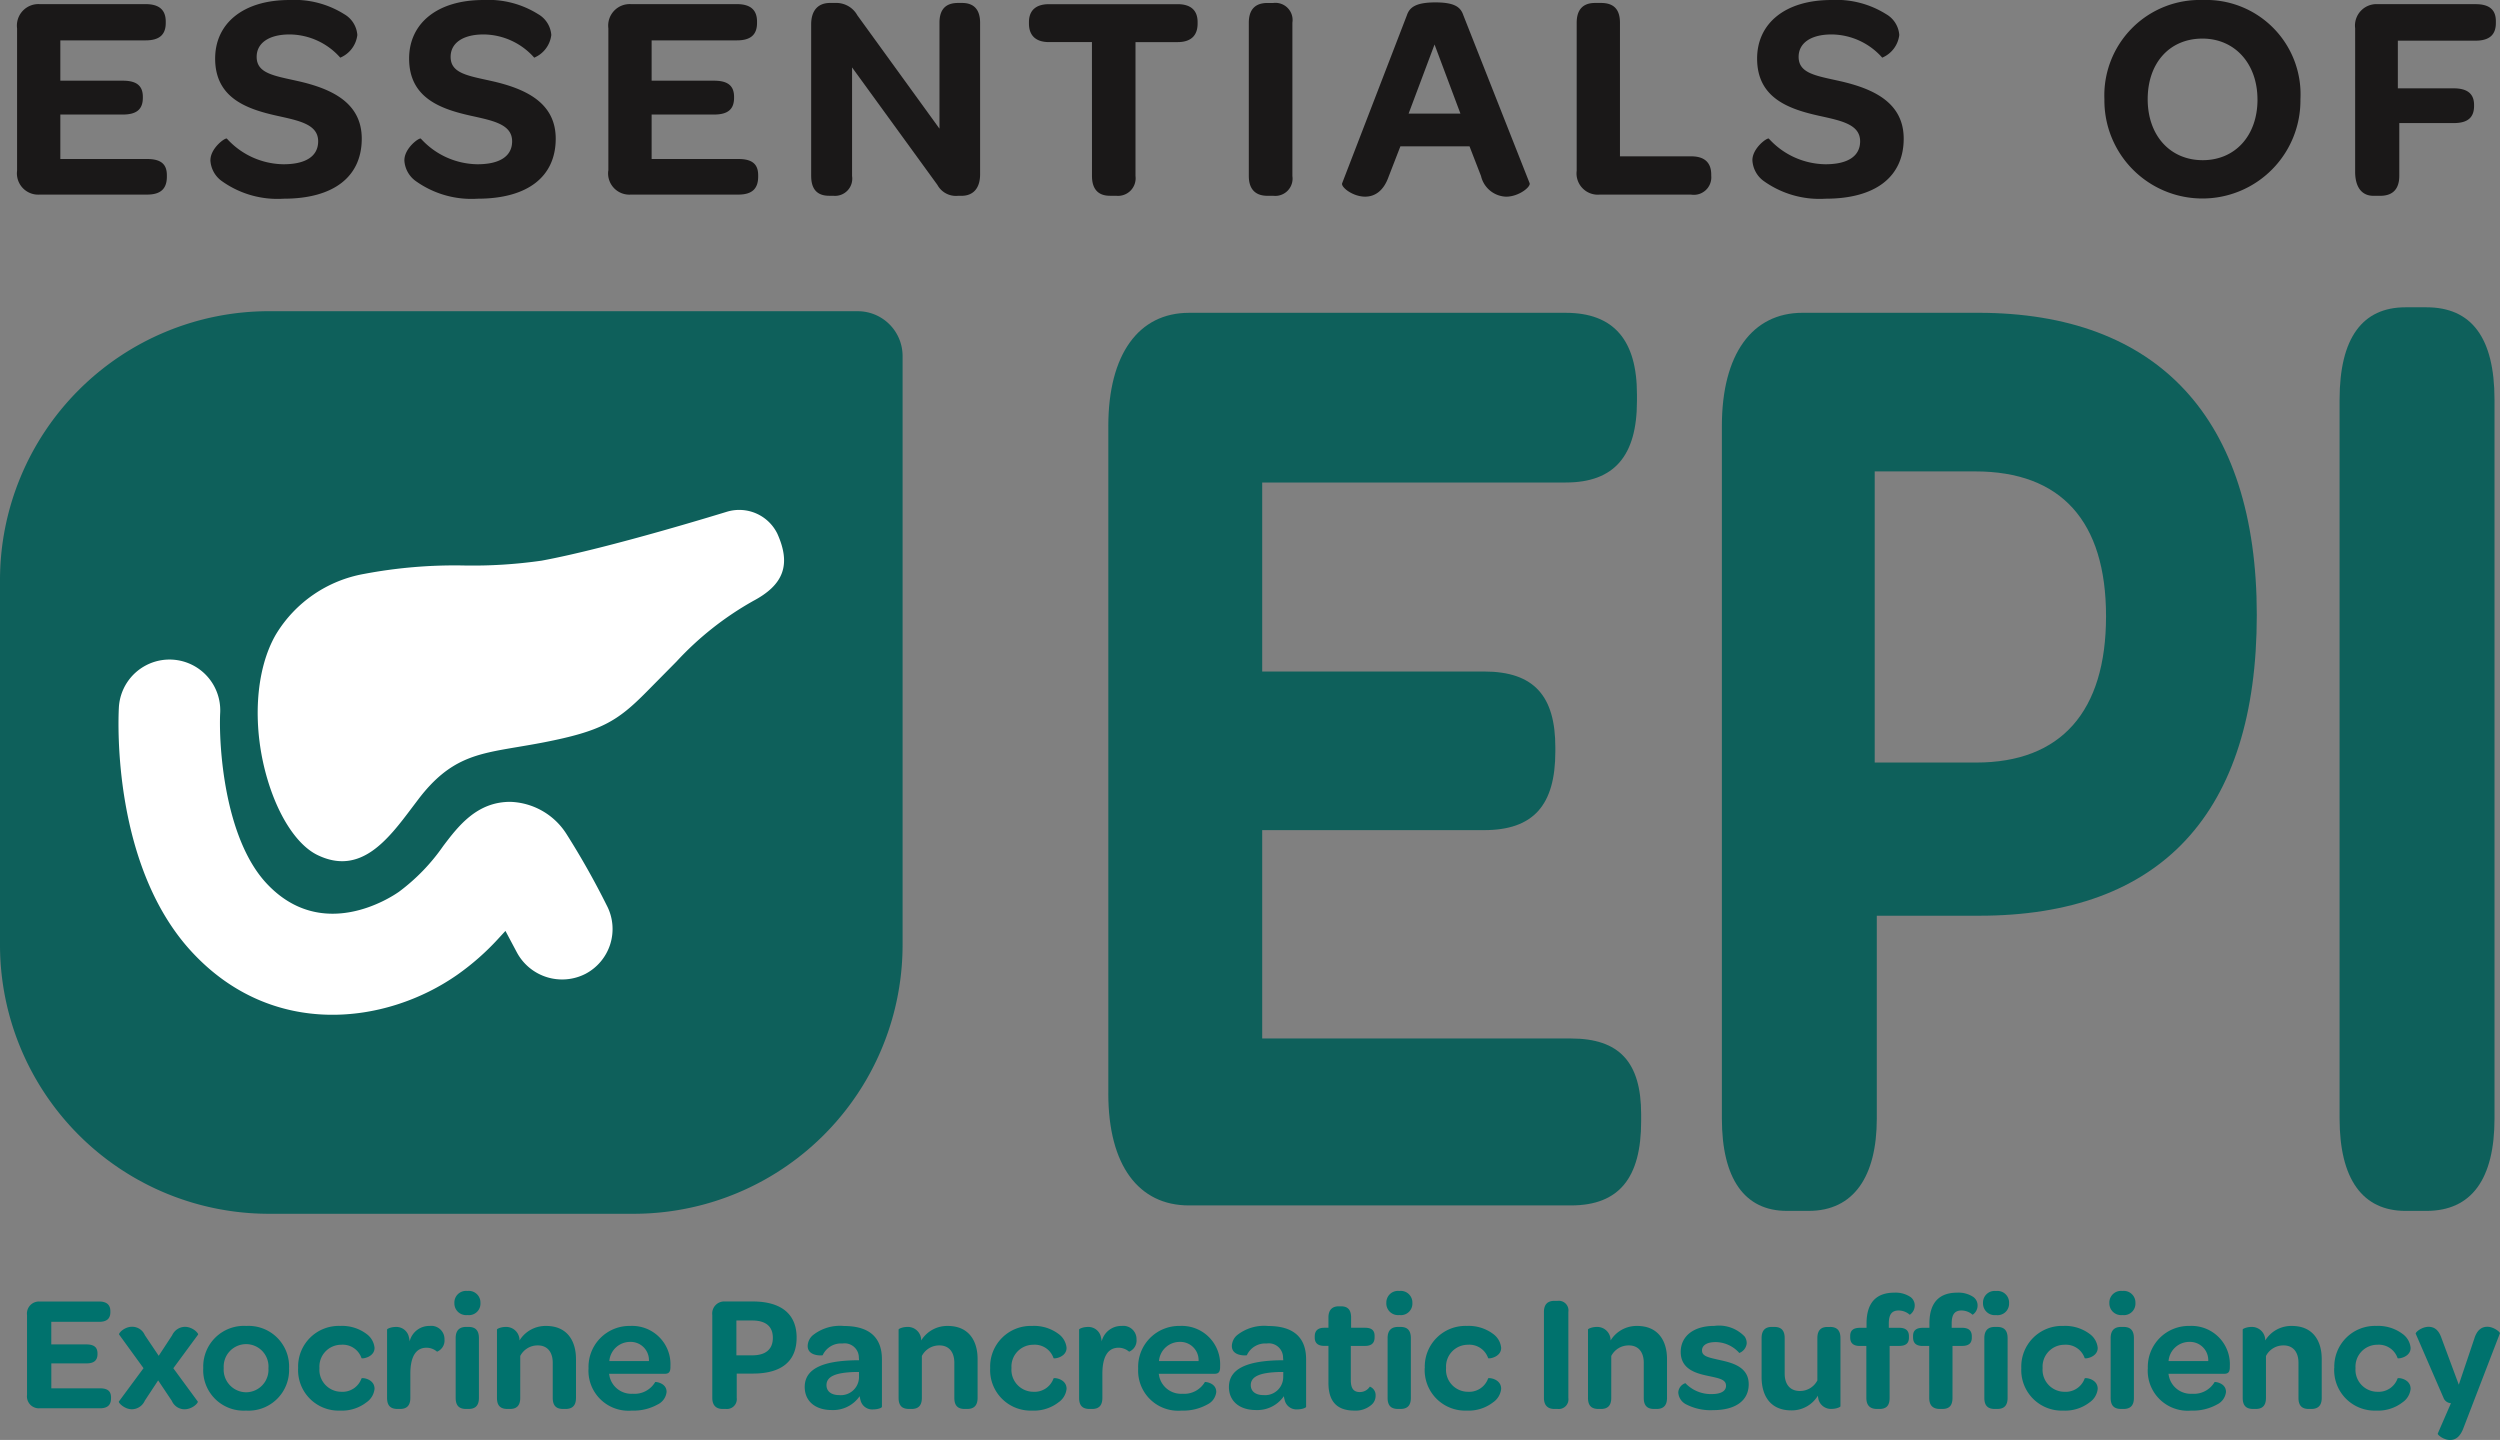 <svg xmlns="http://www.w3.org/2000/svg" xmlns:xlink="http://www.w3.org/1999/xlink" width="195.319" height="112.5" viewBox="0 0 195.319 112.5"><rect x="0" y="0" width="195.319" height="112.5" fill="#808080" stroke="none"/><defs><clipPath id="a"><rect width="194.996" height="94.829" fill="none"/></clipPath></defs><g transform="translate(0 3.488)"><path d="M1.8-.788H6.51c.593,0,.864-.258.864-.786v-.064c0-.49-.271-.709-.864-.709h-3.8V-4.295H5.44c.606,0,.877-.232.877-.735v-.039c0-.477-.258-.709-.877-.709H2.707V-7.543H6.446c.593,0,.877-.245.877-.761v-.064c0-.5-.284-.761-.877-.761H1.8A.94.94,0,0,0,.812-8.072v6.239A.93.93,0,0,0,1.8-.788Zm6.188-.529c-.064.077.425.606,1.018.606a1.118,1.118,0,0,0,1.006-.67l1.044-1.586,1.07,1.6a1.083,1.083,0,0,0,.98.657c.645,0,1.1-.516,1.044-.606l-1.908-2.6,1.934-2.63c.052-.09-.413-.606-1.031-.606a1.114,1.114,0,0,0-.993.657L11.1-4.888,10.017-6.5a1.075,1.075,0,0,0-1.006-.657c-.593,0-1.057.5-1.006.606l1.908,2.63ZM14.58-3.934A3.157,3.157,0,0,0,17.919-.608a3.171,3.171,0,0,0,3.365-3.3,3.167,3.167,0,0,0-3.339-3.313A3.175,3.175,0,0,0,14.58-3.934Zm5.092.026a1.758,1.758,0,0,1-1.74,1.869,1.768,1.768,0,0,1-1.753-1.9A1.753,1.753,0,0,1,17.932-5.8,1.751,1.751,0,0,1,19.672-3.908Zm2.32-.026A3.164,3.164,0,0,0,25.28-.608a3.126,3.126,0,0,0,2.05-.645,1.453,1.453,0,0,0,.632-1.057c0-.786-.98-.89-1.018-.812a1.572,1.572,0,0,1-1.586,1.044,1.717,1.717,0,0,1-1.7-1.856,1.706,1.706,0,0,1,1.7-1.818,1.55,1.55,0,0,1,1.586,1.044c.039.077,1.018-.064,1.018-.8a1.517,1.517,0,0,0-.619-1.083,3.187,3.187,0,0,0-2.063-.632A3.176,3.176,0,0,0,21.993-3.934ZM32.267-7.221a1.571,1.571,0,0,0-1.56,1.2,2.885,2.885,0,0,0-.09-.438,1,1,0,0,0-.993-.683c-.374,0-.683.142-.683.206V-1.6c0,.67.335.864.825.864h.193c.464,0,.8-.206.8-.864V-3.482c0-1.263.387-2.037,1.263-2.037a1.259,1.259,0,0,1,.825.309.94.94,0,0,0,.58-.954A1.032,1.032,0,0,0,32.267-7.221ZM34.2-9.013a.916.916,0,0,0,1.018.941.9.9,0,0,0,1.018-.941.909.909,0,0,0-1.018-.941A.909.909,0,0,0,34.2-9.013ZM34.3-1.6c0,.67.335.864.825.864h.18c.477,0,.812-.206.812-.864V-6.267c0-.67-.335-.877-.812-.877h-.193c-.464,0-.812.219-.812.877Zm7.065-5.621a2.385,2.385,0,0,0-2.076,1.134A1.043,1.043,0,0,0,38.21-7.144c-.361,0-.683.142-.683.206V-1.6c0,.67.335.864.825.864h.193c.464,0,.8-.206.8-.864V-4.875A1.52,1.52,0,0,1,40.724-5.7c.735,0,1.16.516,1.16,1.354V-1.6c0,.67.335.864.812.864h.193c.464,0,.812-.206.812-.864V-4.63C43.7-6.061,43.006-7.221,41.369-7.221Zm3.313,3.339a3.124,3.124,0,0,0,3.39,3.274,3.851,3.851,0,0,0,2.011-.477,1.229,1.229,0,0,0,.7-.98c0-.722-.877-.8-.89-.773a1.875,1.875,0,0,1-1.766.915,1.746,1.746,0,0,1-1.8-1.354l-.039-.206h4.357c.335,0,.425-.168.438-.477v-.116a2.994,2.994,0,0,0-3.133-3.146A3.2,3.2,0,0,0,44.682-3.882ZM49.4-4.475H46.306a1.627,1.627,0,0,1,1.624-1.5A1.428,1.428,0,0,1,49.4-4.475ZM55.15-.737h.271a.768.768,0,0,0,.838-.864V-3.5h1.263c2.23,0,3.416-.954,3.416-2.81s-1.225-2.823-3.429-2.823H55.343a.94.94,0,0,0-.993,1.057V-1.6C54.35-1.033,54.634-.737,55.15-.737Zm2.333-4.19h-1.25v-2.72H57.47c1.057,0,1.611.464,1.611,1.354S58.527-4.926,57.483-4.926ZM61.57-2.451c0,1.083.8,1.8,2.114,1.8a2.514,2.514,0,0,0,2.179-1.083,2.577,2.577,0,0,0,.1.425A.939.939,0,0,0,66.92-.7c.348,0,.683-.116.683-.206V-4.617c0-1.689-.967-2.6-2.965-2.6a3.39,3.39,0,0,0-2.449.735,1.151,1.151,0,0,0-.387.825c0,.838,1.16.748,1.173.722a1.576,1.576,0,0,1,1.547-.915A1.113,1.113,0,0,1,65.8-4.72a.793.793,0,0,1,.013.18H65.6C62.936-4.5,61.57-3.856,61.57-2.451Zm4.241-.722a1.418,1.418,0,0,1-1.56,1.354c-.606,0-.98-.3-.98-.773,0-.709.761-.98,2.192-1.031h.348Zm6.936-4.048a2.385,2.385,0,0,0-2.076,1.134,1.043,1.043,0,0,0-1.083-1.057c-.361,0-.683.142-.683.206V-1.6c0,.67.335.864.825.864h.193c.464,0,.8-.206.8-.864V-4.875A1.52,1.52,0,0,1,72.1-5.7c.735,0,1.16.516,1.16,1.354V-1.6c0,.67.335.864.812.864h.193c.464,0,.812-.206.812-.864V-4.63C75.08-6.061,74.384-7.221,72.747-7.221ZM76.06-3.934A3.164,3.164,0,0,0,79.347-.608a3.126,3.126,0,0,0,2.05-.645,1.453,1.453,0,0,0,.632-1.057c0-.786-.98-.89-1.018-.812a1.572,1.572,0,0,1-1.586,1.044,1.717,1.717,0,0,1-1.7-1.856,1.706,1.706,0,0,1,1.7-1.818A1.55,1.55,0,0,1,81.01-4.707c.039.077,1.018-.064,1.018-.8a1.517,1.517,0,0,0-.619-1.083,3.187,3.187,0,0,0-2.063-.632A3.176,3.176,0,0,0,76.06-3.934ZM86.334-7.221a1.571,1.571,0,0,0-1.56,1.2,2.884,2.884,0,0,0-.09-.438,1,1,0,0,0-.993-.683c-.374,0-.683.142-.683.206V-1.6c0,.67.335.864.825.864h.193c.464,0,.8-.206.8-.864V-3.482c0-1.263.387-2.037,1.263-2.037a1.259,1.259,0,0,1,.825.309.94.94,0,0,0,.58-.954A1.032,1.032,0,0,0,86.334-7.221Zm1.289,3.339a3.124,3.124,0,0,0,3.39,3.274,3.851,3.851,0,0,0,2.011-.477,1.229,1.229,0,0,0,.7-.98c0-.722-.877-.8-.89-.773a1.875,1.875,0,0,1-1.766.915,1.746,1.746,0,0,1-1.8-1.354l-.039-.206h4.357c.335,0,.425-.168.438-.477v-.116a2.994,2.994,0,0,0-3.133-3.146A3.2,3.2,0,0,0,87.623-3.882Zm4.718-.593H89.248a1.627,1.627,0,0,1,1.624-1.5A1.428,1.428,0,0,1,92.342-4.475Zm2.372,2.024c0,1.083.8,1.8,2.114,1.8a2.514,2.514,0,0,0,2.179-1.083,2.577,2.577,0,0,0,.1.425.939.939,0,0,0,.954.606c.348,0,.683-.116.683-.206V-4.617c0-1.689-.967-2.6-2.965-2.6a3.39,3.39,0,0,0-2.449.735,1.151,1.151,0,0,0-.387.825c0,.838,1.16.748,1.173.722a1.576,1.576,0,0,1,1.547-.915A1.113,1.113,0,0,1,98.942-4.72a.793.793,0,0,1,.013.18h-.206C96.08-4.5,94.714-3.856,94.714-2.451Zm4.241-.722A1.418,1.418,0,0,1,97.4-1.819c-.606,0-.98-.3-.98-.773,0-.709.761-.98,2.192-1.031h.348Zm5.556,2.565a1.88,1.88,0,0,0,1.354-.464.921.921,0,0,0,.309-.7.714.714,0,0,0-.451-.709.923.923,0,0,1-.786.425c-.5,0-.7-.309-.7-.928V-5.661h1.109c.516,0,.748-.232.748-.67v-.116c0-.413-.219-.632-.735-.632h-1.1v-.8c0-.67-.322-.877-.8-.877H103.3c-.516,0-.812.284-.812.877v.8h-.335c-.5,0-.735.245-.735.67v.1c0,.413.232.645.748.645h.322v2.888C102.487-1.342,103.132-.608,104.511-.608Zm2.5-8.405a.916.916,0,0,0,1.018.941.9.9,0,0,0,1.018-.941.909.909,0,0,0-1.018-.941A.909.909,0,0,0,107.012-9.013Zm.1,7.413c0,.67.335.864.825.864h.18c.477,0,.812-.206.812-.864V-6.267c0-.67-.335-.877-.812-.877h-.193c-.464,0-.812.219-.812.877Zm2.9-2.333A3.164,3.164,0,0,0,113.3-.608a3.126,3.126,0,0,0,2.05-.645,1.453,1.453,0,0,0,.632-1.057c0-.786-.98-.89-1.018-.812a1.572,1.572,0,0,1-1.586,1.044,1.717,1.717,0,0,1-1.7-1.856,1.706,1.706,0,0,1,1.7-1.818,1.55,1.55,0,0,1,1.586,1.044c.039.077,1.018-.064,1.018-.8a1.517,1.517,0,0,0-.619-1.083,3.187,3.187,0,0,0-2.063-.632A3.176,3.176,0,0,0,110.016-3.934ZM119.324-1.6c0,.567.284.864.812.864h.258a.757.757,0,0,0,.838-.864V-8.317a.752.752,0,0,0-.838-.864h-.258c-.529,0-.812.284-.812.864Zm7.284-5.621a2.385,2.385,0,0,0-2.076,1.134,1.043,1.043,0,0,0-1.083-1.057c-.361,0-.683.142-.683.206V-1.6c0,.67.335.864.825.864h.193c.464,0,.8-.206.8-.864V-4.875a1.52,1.52,0,0,1,1.379-.825c.735,0,1.16.516,1.16,1.354V-1.6c0,.67.335.864.812.864h.193c.464,0,.812-.206.812-.864V-4.63C128.941-6.061,128.245-7.221,126.607-7.221Zm3.777,6.1a4.14,4.14,0,0,0,2.166.477c1.766,0,2.772-.761,2.772-2.024,0-1.418-1.418-1.7-2.308-1.9-.851-.193-1.341-.284-1.341-.735,0-.4.374-.657,1.07-.657a2.5,2.5,0,0,1,1.843.851.9.9,0,0,0,.58-.761.93.93,0,0,0-.155-.516,2.765,2.765,0,0,0-2.385-.838c-1.624,0-2.617.812-2.617,2.037,0,1.418,1.341,1.7,2.2,1.882.838.18,1.341.271,1.341.761,0,.4-.387.645-1.1.645a2.75,2.75,0,0,1-2.076-.851.8.8,0,0,0-.554.722A1.1,1.1,0,0,0,130.384-1.123Zm11.28-6.02h-.193c-.464,0-.786.219-.786.877v3.3a1.529,1.529,0,0,1-1.367.825c-.748,0-1.186-.5-1.186-1.354V-6.267c0-.67-.335-.877-.812-.877h-.206c-.451,0-.786.219-.786.877v3.042c0,1.457.683,2.6,2.32,2.6a2.375,2.375,0,0,0,2.076-1.147,2.108,2.108,0,0,0,.064.348,1.008,1.008,0,0,0,1.018.683c.361,0,.683-.142.683-.206V-6.267C142.49-6.937,142.154-7.144,141.665-7.144Zm11.963-1.869a.916.916,0,0,0,1.018.941.9.9,0,0,0,1.018-.941.909.909,0,0,0-1.018-.941A.909.909,0,0,0,153.628-9.013ZM144.514-1.6c0,.657.361.864.825.864h.193c.477,0,.8-.193.8-.864V-5.661h.748c.529,0,.761-.219.761-.645v-.1c0-.438-.232-.67-.761-.67h-.812v-.335c0-.722.245-1.018.773-1.018a1.324,1.324,0,0,1,.864.335.869.869,0,0,0,.387-.735.812.812,0,0,0-.335-.657,2.089,2.089,0,0,0-1.263-.335c-1.3,0-2.166.67-2.166,2.411v.335h-.516c-.529,0-.761.219-.761.632v.116c0,.438.232.67.761.67h.5Zm4.912,0c0,.657.361.864.825.864h.193c.477,0,.8-.193.8-.864V-5.661h.748c.529,0,.761-.219.761-.645v-.1c0-.438-.232-.67-.761-.67h-.812v-.335c0-.722.245-1.018.773-1.018a1.324,1.324,0,0,1,.864.335.869.869,0,0,0,.387-.735.812.812,0,0,0-.335-.657,2.089,2.089,0,0,0-1.263-.335c-1.3,0-2.166.67-2.166,2.411v.335h-.516c-.529,0-.761.219-.761.632v.116c0,.438.232.67.761.67h.5Zm4.306,0c0,.67.335.864.825.864h.18c.477,0,.812-.206.812-.864V-6.267c0-.67-.335-.877-.812-.877h-.193c-.464,0-.812.219-.812.877Zm2.888-2.333a3.164,3.164,0,0,0,3.287,3.326,3.126,3.126,0,0,0,2.05-.645,1.453,1.453,0,0,0,.632-1.057c0-.786-.98-.89-1.018-.812a1.572,1.572,0,0,1-1.586,1.044,1.717,1.717,0,0,1-1.7-1.856,1.706,1.706,0,0,1,1.7-1.818,1.55,1.55,0,0,1,1.586,1.044c.039.077,1.018-.064,1.018-.8a1.517,1.517,0,0,0-.619-1.083,3.187,3.187,0,0,0-2.063-.632A3.176,3.176,0,0,0,156.619-3.934ZM163.5-9.013a.916.916,0,0,0,1.018.941.9.9,0,0,0,1.018-.941.909.909,0,0,0-1.018-.941A.909.909,0,0,0,163.5-9.013Zm.1,7.413c0,.67.335.864.825.864h.18c.477,0,.812-.206.812-.864V-6.267c0-.67-.335-.877-.812-.877h-.193c-.464,0-.812.219-.812.877Zm2.9-2.282A3.124,3.124,0,0,0,169.9-.608a3.851,3.851,0,0,0,2.011-.477,1.229,1.229,0,0,0,.7-.98c0-.722-.877-.8-.89-.773a1.875,1.875,0,0,1-1.766.915,1.746,1.746,0,0,1-1.8-1.354l-.039-.206h4.357c.335,0,.425-.168.438-.477v-.116a2.994,2.994,0,0,0-3.133-3.146A3.2,3.2,0,0,0,166.506-3.882Zm4.718-.593h-3.094a1.627,1.627,0,0,1,1.624-1.5A1.428,1.428,0,0,1,171.225-4.475Zm6.536-2.746a2.385,2.385,0,0,0-2.076,1.134A1.043,1.043,0,0,0,174.6-7.144c-.361,0-.683.142-.683.206V-1.6c0,.67.335.864.825.864h.193c.464,0,.8-.206.8-.864V-4.875a1.52,1.52,0,0,1,1.379-.825c.735,0,1.16.516,1.16,1.354V-1.6c0,.67.335.864.812.864h.193c.464,0,.812-.206.812-.864V-4.63C180.094-6.061,179.4-7.221,177.761-7.221Zm3.313,3.287a3.164,3.164,0,0,0,3.287,3.326,3.126,3.126,0,0,0,2.05-.645,1.453,1.453,0,0,0,.632-1.057c0-.786-.98-.89-1.018-.812a1.572,1.572,0,0,1-1.586,1.044,1.717,1.717,0,0,1-1.7-1.856,1.706,1.706,0,0,1,1.7-1.818,1.55,1.55,0,0,1,1.586,1.044c.039.077,1.018-.064,1.018-.8a1.517,1.517,0,0,0-.619-1.083,3.187,3.187,0,0,0-2.063-.632A3.176,3.176,0,0,0,181.074-3.934Zm9.05,5.621c.4,0,.761-.206,1.031-.89l2.862-7.438c.039-.09-.477-.516-.98-.516-.413,0-.8.219-1.018.928l-1.212,3.6-1.341-3.61c-.232-.7-.593-.915-1.031-.915-.554.013-1.031.438-.993.541L189.608-1.6a.649.649,0,0,0,.58.413l-1.031,2.372C189.118,1.274,189.6,1.687,190.124,1.687Z" transform="translate(1.3 107.326)" fill="#00726d"/><g transform="translate(0 -3.488)"><g clip-path="url(#a)"><path d="M.638,13.171V2.042A1.679,1.679,0,0,1,2.409.154h8.28c1.056,0,1.564.46,1.564,1.359v.115c0,.92-.508,1.357-1.564,1.357H4.018v3.15H8.9c1.1,0,1.564.414,1.564,1.265v.069c0,.9-.485,1.311-1.564,1.311H4.018v3.474H10.8c1.058,0,1.541.389,1.541,1.263v.117c0,.943-.483,1.4-1.541,1.4h-8.4A1.661,1.661,0,0,1,.638,13.171" transform="translate(0.696 0.169)" fill="#1a1818"/><path d="M7.865,12.511c0-.943,1.173-1.794,1.288-1.679a6.063,6.063,0,0,0,4.417,2c1.769,0,2.711-.644,2.711-1.794,0-1.334-1.493-1.612-3.242-2-2.368-.529-4.806-1.4-4.806-4.463C8.233,1.817,10.44,0,14.028,0a7.314,7.314,0,0,1,4.279,1.1,2.05,2.05,0,0,1,1.035,1.633,2.207,2.207,0,0,1-1.334,1.771A5.339,5.339,0,0,0,14.051,2.69c-1.61,0-2.575.667-2.575,1.75,0,1.288,1.334,1.472,3.175,1.883,2.69.6,5.036,1.7,5.036,4.509,0,2.966-2.187,4.691-6.1,4.691a7.479,7.479,0,0,1-4.806-1.357,2.132,2.132,0,0,1-.92-1.656" transform="translate(8.576 0.001)" fill="#1a1818"/><path d="M15.114,12.511c0-.943,1.173-1.794,1.288-1.679a6.063,6.063,0,0,0,4.417,2c1.769,0,2.711-.644,2.711-1.794,0-1.334-1.493-1.612-3.242-2-2.368-.529-4.806-1.4-4.806-4.463C15.482,1.817,17.689,0,21.277,0a7.314,7.314,0,0,1,4.279,1.1,2.05,2.05,0,0,1,1.035,1.633,2.207,2.207,0,0,1-1.334,1.771A5.339,5.339,0,0,0,21.3,2.69c-1.61,0-2.575.667-2.575,1.75,0,1.288,1.334,1.472,3.175,1.883,2.69.6,5.036,1.7,5.036,4.509,0,2.966-2.187,4.691-6.1,4.691a7.479,7.479,0,0,1-4.806-1.357,2.132,2.132,0,0,1-.92-1.656" transform="translate(16.481 0.001)" fill="#1a1818"/><path d="M22.737,13.171V2.042A1.679,1.679,0,0,1,24.508.154h8.28c1.056,0,1.564.46,1.564,1.359v.115c0,.92-.508,1.357-1.564,1.357H26.117v3.15h4.877c1.1,0,1.564.414,1.564,1.265v.069c0,.9-.483,1.311-1.564,1.311H26.117v3.474H32.9c1.058,0,1.541.389,1.541,1.263v.117c0,.943-.483,1.4-1.541,1.4h-8.4a1.661,1.661,0,0,1-1.771-1.865" transform="translate(24.793 0.169)" fill="#1a1818"/><path d="M30.316,13.633V1.789c0-1.081.529-1.679,1.472-1.679H32.2a1.88,1.88,0,0,1,1.725.966l6.416,8.855V1.653C40.342.639,40.8.11,41.793.11h.322c.92,0,1.4.529,1.4,1.543V13.5c0,1.1-.552,1.677-1.449,1.677h-.276a1.647,1.647,0,0,1-1.61-.851L33.512,5.146v8.487a1.345,1.345,0,0,1-1.472,1.541h-.322c-.943,0-1.4-.529-1.4-1.541" transform="translate(33.058 0.121)" fill="#1a1818"/><path d="M43.377,3.12H40.02c-1.012,0-1.564-.5-1.564-1.447V1.557c0-.918.552-1.4,1.564-1.4H50.068c1.035,0,1.564.485,1.564,1.4v.117c0,.943-.529,1.447-1.564,1.447H46.78V13.585a1.377,1.377,0,0,1-1.518,1.541H44.78c-.92,0-1.4-.529-1.4-1.541Z" transform="translate(41.934 0.169)" fill="#1a1818"/><path d="M46.673,1.652c0-1.035.506-1.541,1.449-1.541h.46a1.342,1.342,0,0,1,1.495,1.541v11.98a1.352,1.352,0,0,1-1.495,1.543h-.46c-.943,0-1.449-.529-1.449-1.543Z" transform="translate(50.894 0.122)" fill="#1a1818"/><path d="M50.162,14.231,55.223,1.1c.207-.621.69-1.01,2.23-1.01s1.978.389,2.185,1.01L64.812,14.21c.115.276-.828,1.058-1.84,1.058a2.084,2.084,0,0,1-1.955-1.612l-.9-2.322h-5.4L53.8,13.7c-.412,1.173-1.127,1.566-1.837,1.566-.968,0-1.888-.738-1.8-1.037m9.246-5.45-2.024-5.4-2.026,5.4Z" transform="translate(54.692 0.098)" fill="#1a1818"/><path d="M58.927,13.219V1.653c0-1.035.506-1.543,1.428-1.543h.481c.991,0,1.472.508,1.472,1.543v10.44h5.565c1.035,0,1.566.483,1.566,1.428v.09a1.364,1.364,0,0,1-1.566,1.474H60.7a1.662,1.662,0,0,1-1.773-1.865" transform="translate(64.256 0.121)" fill="#1a1818"/><path d="M65.494,12.511c0-.943,1.173-1.794,1.288-1.679a6.063,6.063,0,0,0,4.417,2c1.769,0,2.711-.644,2.711-1.794,0-1.334-1.493-1.612-3.242-2-2.368-.529-4.806-1.4-4.806-4.463C65.862,1.817,68.067,0,71.657,0a7.3,7.3,0,0,1,4.277,1.1,2.045,2.045,0,0,1,1.035,1.633,2.206,2.206,0,0,1-1.332,1.771A5.339,5.339,0,0,0,71.68,2.69c-1.61,0-2.575.667-2.575,1.75,0,1.288,1.334,1.472,3.173,1.883,2.69.6,5.036,1.7,5.036,4.509,0,2.966-2.185,4.691-6.094,4.691a7.491,7.491,0,0,1-4.808-1.357,2.135,2.135,0,0,1-.918-1.656" transform="translate(71.417 0.001)" fill="#1a1818"/><path d="M78.65,7.774A7.454,7.454,0,0,1,86.33,0a7.372,7.372,0,0,1,7.634,7.751,7.658,7.658,0,1,1-15.315.023m11.959,0c0-2.805-1.773-4.76-4.3-4.76-2.55,0-4.277,1.886-4.277,4.737,0,2.83,1.748,4.762,4.3,4.762,2.529,0,4.279-1.909,4.279-4.739" transform="translate(85.763 0.001)" fill="#1a1818"/><path d="M88.021,2.041A1.678,1.678,0,0,1,89.794.155h7.634c1.081,0,1.587.437,1.587,1.334v.138c0,.92-.506,1.38-1.587,1.38H91.357V6.732h4.369c1.1,0,1.585.46,1.585,1.288v.092c0,.9-.5,1.334-1.585,1.334H91.47v4.118c0,1.035-.506,1.564-1.493,1.564h-.529c-.922,0-1.428-.69-1.428-1.888Z" transform="translate(95.981 0.17)" fill="#1a1818"/><path d="M41.422,72.694V20.529c0-5.6,2.373-8.838,6.3-8.838H77.162c3.763,0,5.561,2.155,5.561,6.359v.539c0,4.31-1.8,6.359-5.561,6.359H53.444V39.715H70.782c3.926,0,5.565,1.94,5.565,5.926v.324c0,4.2-1.72,6.142-5.565,6.142H53.444V68.386H77.57c3.763,0,5.481,1.829,5.481,5.924v.539c0,4.421-1.718,6.579-5.481,6.579H47.721c-3.926,0-6.3-3.127-6.3-8.734" transform="translate(45.168 12.749)" fill="#0e605b"/><path d="M64.353,74.637V20.53c0-5.607,2.371-8.84,6.3-8.84H84.39c13.985,0,21.755,8.192,21.755,23.605,0,15.524-7.523,23.5-21.674,23.5H76.457V74.637c0,4.524-1.8,7.218-5.316,7.218H69.422c-3.272,0-5.069-2.477-5.069-7.218M94.367,35.4c0-7.438-3.516-11.318-10.224-11.318h-7.85V46.828h7.931c6.627,0,10.143-3.986,10.143-11.424" transform="translate(70.173 12.748)" fill="#0e605b"/><path d="M87.439,18.706c0-4.85,1.8-7.222,5.153-7.222h1.635c3.518,0,5.316,2.373,5.316,7.222V74.862c0,4.739-1.8,7.218-5.316,7.218H92.592c-3.355,0-5.153-2.479-5.153-7.218Z" transform="translate(95.347 12.524)" fill="#0e605b"/><path d="M67.015,11.63h-46A21.015,21.015,0,0,0,0,32.645V61.132A21.015,21.015,0,0,0,21.015,82.147H49.5A21.015,21.015,0,0,0,70.517,61.132v-46a3.5,3.5,0,0,0-3.5-3.5" transform="translate(0 12.683)" fill="#0e605b"/><path d="M53.975,26.184a24.413,24.413,0,0,0-5.949,4.708L45.695,33.25c-2.3,2.327-3.554,3.083-8.067,3.963-.744.144-1.424.257-2.055.364-3.177.537-5.274.88-7.7,4.055l-.479.633c-1.9,2.525-4.045,5.389-7.429,3.74-1.549-.757-2.994-2.925-3.867-5.807-1.256-4.137-1.005-8.627.638-11.437a10.11,10.11,0,0,1,6.892-4.716,38.022,38.022,0,0,1,7.873-.654,37.755,37.755,0,0,0,5.987-.38c5.341-.985,14.457-3.819,14.526-3.836a3.316,3.316,0,0,1,3.89,1.731v0c1.085,2.417.508,4-1.929,5.276M39.421,44.356v0a5.4,5.4,0,0,0-4.367-2.5c-2.623-.013-4.081,1.9-5.251,3.443a15.353,15.353,0,0,1-3.46,3.581c-.6.424-6.008,4.014-10.354-.661-3.311-3.562-3.734-10.824-3.616-13.318a3.963,3.963,0,0,0-7.916-.4C4.392,35.752,4,46.963,10.184,53.608c6.29,6.771,15.139,5.653,20.706,1.764A19.712,19.712,0,0,0,34.1,52.547l.56-.608.9,1.693a4.012,4.012,0,0,0,5.352,1.662,3.959,3.959,0,0,0,1.662-5.349,62.3,62.3,0,0,0-3.152-5.588" transform="translate(4.829 20.791)" fill="#fff"/></g></g></g></svg>
